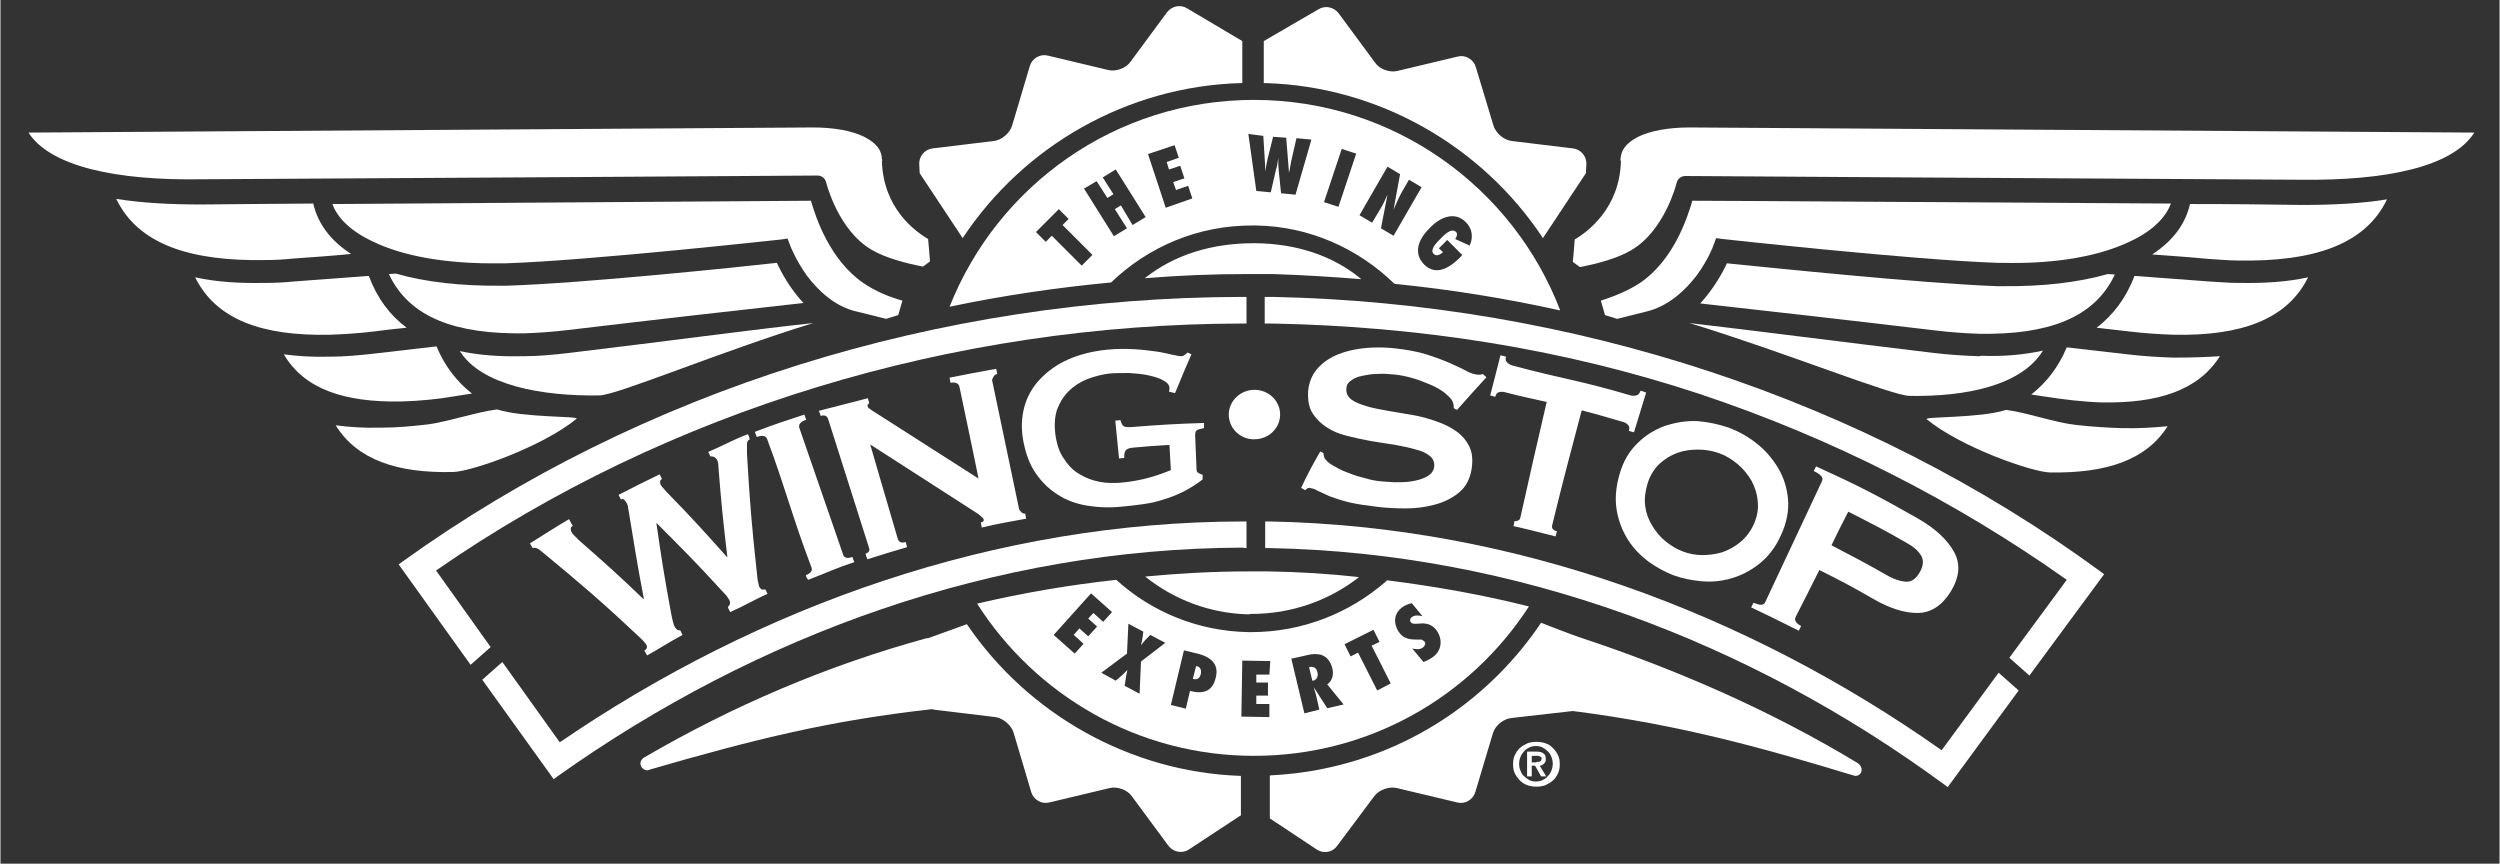 <svg version="1.1" id="Layer_1" xmlns="http://www.w3.org/2000/svg" x="0" y="0" viewBox="0 0 535.3 185" width="535.5" height="185" xml:space="preserve"><rect x="0" y="0" width="535.3" height="185" fill="#333333" stroke="none"/><style>.st0{fill:#fff}</style><path class="st0" d="M93.3 122.2c49.6-34.4 110.8-52.8 172.6-52.9h1v-5.7h-1c-64.6.1-128.5 19.8-179.8 56.7l-.8.6 15.4 21.5 4.3-3.8-11.7-16.4zm3.7-21.1c3.9-.1 19.1-5.4 26.4-11.4.7-.6-11.5-.2-17-2-4.2.5-10.4 2.6-14.8 3.2-3.4.4-6.7.7-9.8.7h-.4c-3.4.1-6.6-.1-9.6-.5 4.6 7.4 13.2 10.3 25.2 10zM85.8 86c3.9-.1 8.1-.5 12.6-1.3.9-.1 1.7-.3 2.6-.4-3.2-2.5-5.8-5.8-7.6-10.1-4.2.5-8.5 1-13 1.5-3.4.4-6.7.7-9.8.7h-.3c-3.4.1-6.6-.1-9.6-.5 4.4 7.5 13 10.3 25.1 10.1zM207 133.7l-8.3 3h-.3c-21.2 5.8-41.6 14.5-60.6 25.6-.6.4-.9 1.1-.6 1.8.2.5.8.9 1.3.9.1 0 .3 0 .4-.1 22.7-6.6 39-10.6 60.7-13 .1 0 .2.1.3.1l13.2 1.6c1.6.2 3.4 1.7 3.9 3.3l3.8 12.8c.5 1.6 2.2 2.6 3.8 2.2l13-3.1c1.6-.4 3.8.4 4.7 1.7l7.9 10.7c1 1.3 2.9 1.7 4.3.8l11.1-7.3h.1v-8.5c-23.7-.8-45.6-13.2-58.7-32.5zm49.3 9h-.2l-.7 2.7c.9.3 1.5-.1 1.7-1 .2-.7 0-1.5-.8-1.7z"/><path class="st0" d="M266.9 117.4v-5.7h-1c-52.6.1-103.1 17.9-146.1 47.3l-12.3-17.2-4.3 3.8 15.3 21.3.8-.6c42.8-30.4 93.5-48.8 146.7-49l.9.1zM43 38.4c39.3-.2 132-.8 132-.8.9 0 1.7.6 1.9 1.6 0 0 2.5 10.1 9.7 14.3 3 1.8 7.8 3 11 3.6l1.5-1.1c-.1-1.7-.3-3.6-.4-4.8-2.7-1.6-9.6-6.5-9.9-16.7v-.1h.1v-.2h-.1c0-2-1.1-3.5-3.8-4.9-2.6-1.3-6.5-2-11-2L6 28.4c4.7 7.3 18.9 10.3 37 10zM330.4 51l9.2-13.9.1-1.9c.1-1.7-1.2-3.2-2.8-3.4l-13.2-1.6c-1.7-.2-3.4-1.7-3.9-3.3L316 14.3c-.5-1.6-2.2-2.6-3.8-2.2l-13 3.1c-1.6.4-3.8-.4-4.7-1.7l-7.9-10.7c-1-1.3-2.9-1.7-4.3-.8l-11.7 6.8v9h.4c24.1.7 46.3 13.4 59.4 33.2zm-124.3 0-9.2-13.9-.1-1.9c-.1-1.7 1.2-3.2 2.8-3.4l13.2-1.6c1.7-.2 3.4-1.7 3.9-3.3l3.8-12.8c.5-1.6 2.2-2.6 3.8-2.2l13 3.1c1.6.4 3.8-.4 4.7-1.7l7.9-10.7c1-1.3 2.9-1.7 4.3-.8l11.8 7v9h-.4c-24.2.7-46.4 13.4-59.5 33.2zm85.4 8.8c-6.1-5.1-14-7.6-22.6-7.7h-.5c-8.8 0-16.9 2.4-23.3 7.5 7.3-.6 14.6-.9 22-.9h5.4c6.4.2 12.7.6 19 1.1zm-170 10.9c19.3-2.3 37-4.3 50.5-5.8-3-3.2-4.8-6.7-5.7-8.6-7.1.8-41.4 4.4-57.9 4.9h-.9c-8.9.1-16.6-.8-22.8-2.6-.5 0-1 .1-1.5.1 4.4 9.4 14.4 12.9 29 12.7 2.9-.1 6-.3 9.3-.7zm6.8 14c3.9-.1 25.9-9.4 45.8-15.5-13.8 1.5-30.6 3.8-52.3 6.4-3.4.4-6.6.7-9.7.7h-.4c-4.8.1-9.2-.2-13.3-1.1 4.6 7.4 17.8 9.7 29.9 9.5zm-71.5-29c1.9 0 3.8-.1 5.7-.3 4.3-.3 8.5-.6 12.6-1C70.8 51.6 68 48 67 43.6c-9.1.1-17.3.1-24 .2-6.5 0-12.6-.3-18.2-1.2 4.7 9.8 16 13.4 32 13.1z"/><path class="st0" d="M183.7 66.8c2 .5 4.1 1 6 1.5.9-.3 1.7-.5 2.6-.8l.9-3.1c-2.8-.8-5.8-2-8.4-3.8-7.1-4.9-10.1-13.8-11.2-17.6-9.4.1-62.6.4-102.5.7 1 2.8 3.7 5.7 8.6 8 6.3 3.1 15.7 4.9 27.6 4.7h1c18.1-.6 58.8-5.1 58.9-5.1l1.4-.2.6 1.6s1.1 2.9 3.5 6.3c2.4 3.2 6.1 6.8 11 7.8zM70.5 71.7c3-.1 6.2-.3 9.5-.7 2.4-.3 4.7-.6 7-.8-3.6-2.7-6.3-6.3-8.1-11.1-5.2.4-10.6.8-16.1 1.2-2 .2-4 .3-5.9.3h-.4c-5.3.1-10.3-.2-14.8-1.2 4.5 9.1 14.4 12.6 28.8 12.3zm132.8-6c11.4-2.4 23-4.1 34.6-5.2 7.9-7.6 18.6-12.3 30.5-12.2h.6c11.5.2 21.9 5 29.6 12.5 12 1.2 23.8 3.1 35.5 5.7-10.1-26.4-35.7-45.1-65.6-45.1-29.6 0-54.9 18.3-65.2 44.3zm110.6-18.1c1.4 1.4 1.6 3.3.8 5l-3.1-1.4c.3-.4.6-1.1.2-1.5-1.1-1.1-2.9 1-3.6 1.7-.6.6-2.1 2.1-1.2 3 .6.6 1.5.1 2-.4l-.9-.8 1.8-1.8 3.2 3.2-.3.4c-2.1 2.1-5.1 4.3-7.8 1.7-2.5-2.5-1.2-5.5 1-7.7 2.2-2.4 5.4-3.9 7.9-1.4zm-16.8-11.9 2.7 1.6-1.4 7.6c.6-1.3 1.1-2.6 1.8-3.8l1.5-2.6 2.7 1.6-6 10.4-2.7-1.6 1.4-7.2c-.5 1-.9 2.1-1.5 3l-1.8 3-2.7-1.6 6-10.4zm-9.8-3.8 3.1 1-3.8 11.4-3.1-1 3.8-11.4zm-16.8-2.8.3 4.9c.1.9.1 1.8.1 2.7.2-.9.3-1.8.5-2.6l1.2-4.8 2.8.2.4 4.9c.1.9.1 1.8.2 2.6.2-.7.3-1.7.5-2.6l1.1-4.8 3.2.3-3.4 11.8-3.1-.3-.5-4.9c-.1-1-.1-1.8-.1-2.7-.1.8-.2 1.7-.5 2.6l-1.1 4.8-3.1-.3-1.7-12.2 3.2.4zm-19 2 .9 2.7-2.6.9.5 1.6 2.4-.8.9 2.7-2.4.8.6 1.7 2.6-.9.9 2.7-5.7 2-3.8-11.5 5.7-1.9zm-16.7 7.7 2.3 3.6 1.3-.8-2.3-3.6 2.8-1.7 6.4 10.2-2.8 1.7L240 44l-1.3.8 2.6 4.1-2.8 1.7-6.4-10.2 2.7-1.6zm-8.1 6 2.1 2.1-1.3 1.3 6.4 6.4-2.3 2.3-6.4-6.4-1.3 1.3-2.1-2.1 4.9-4.9zm226.2 14c-.5 0-1-.1-1.5-.1-6.3 1.8-14 2.7-22.8 2.6h-.9c-16.5-.6-50.8-4.2-57.9-4.9-.9 2-2.8 5.4-5.7 8.6 13.4 1.5 31.2 3.5 50.5 5.8 3.3.4 6.4.6 9.4.7 14.5.2 24.5-3.3 28.9-12.7zm-29.1 17.5c-3.1-.1-6.4-.3-9.7-.7-21.7-2.6-38.5-4.8-52.3-6.4 20 6.1 43.2 15.5 47.1 15.6 12.1.2 24-2.2 28.6-9.7-4.1.9-8.5 1.3-13.3 1.1-.1.1-.2.1-.4.1z"/><path class="st0" d="M464.9 43.6c-39.9-.2-93.1-.6-102.5-.6-1.1 3.8-4.1 12.8-11.2 17.6-2.6 1.7-5.6 2.9-8.4 3.8l.9 3.1c.9.3 1.7.5 2.6.8 1.9-.5 4-1 6-1.5 4.9-1.1 8.6-4.6 11.1-7.9 2.4-3.3 3.5-6.2 3.5-6.3l.6-1.6 1.4.2c.1 0 40.8 4.5 58.9 5.1h1c11.9.3 21.3-1.6 27.6-4.7 4.7-2.2 7.5-5.2 8.5-8zm-192.3 20h-1.8v5.7h1.7c31.2.6 61.9 5.3 91.5 15.1 28.2 9.4 54.6 22.8 78.6 39.8l-12.3 16.7 4.3 3.8 16-21.7-.8-.6c-50.6-37.1-113.5-57.5-177.2-58.8zm-150 49c-.5.3-.6.8-.2 1.5.1.2.3.4.5.6l1.1 1.1c5.6 4.9 8.4 7.4 13.7 12.5 0 0 .1 0 .1-.1-1.4-7.4-2-11.1-3.2-18.5-.1-.6-.2-1-.2-1.3-.1-.3-.2-.5-.3-.7-.4-.7-.8-1-1.2-.7l-.5-1c3.5-1.8 5.3-2.7 8.8-4.4l.5 1c-.2.1-.4.3-.4.5s0 .5.1.7c.2.4.7.9 1.4 1.7 5.3 5.4 7.8 8.2 12.8 13.8h.1c-.9-7.6-1.3-11.4-1.9-19.1 0-.7-.1-1.3-.3-1.7-.1-.2-.3-.4-.6-.6-.3-.1-.5-.2-.8-.1l-.5-1c3.1-1.3 5.3-2.6 8.5-3.8.2.4.3.6.4 1.1-.4.2-.6.5-.6 1.1v2c.6 10.2 1 15.3 2.1 25.3.1.7.1 1.3.2 1.8s.2.9.3 1.3c.1.3.3.5.5.6.2.1.5.2.8 0l.5 1c-2.9 1.3-5 2.6-8 3.9l-.5-1c.1-.2.3-.4.4-.6.1-.2.1-.5 0-.8-.1-.3-.4-.6-.6-1-.3-.3-.7-.8-1.3-1.4-5.3-5.8-8.1-8.6-13.7-14.2h-.1c1.1 7.6 1.7 11.4 3.1 19 .3 1.7.6 2.7.8 3.1.3.6.7.9 1.2.8l.5 1c-2.8 1.5-4.9 2.9-7.6 4.4-.2-.4-.3-.6-.6-1 .2-.1.3-.3.5-.5.1-.2.1-.4 0-.7-.2-.3-.4-.6-.7-.9l-.9-.9c-8-7.5-12.2-11.1-20.8-18.2-.4-.3-.7-.6-1-.7-.3-.2-.7-.2-1-.1-.2-.4-.4-.6-.6-1 3.1-1.9 5.3-3.4 8.4-5.2.4.8.5 1 .8 1.4zm49.9 10.6c1.1-.4 1.5-1 1.2-1.7-4.1-10.8-5.5-16.8-9.5-27.5-.3-.7-1-.8-2.2-.4-.2-.4-.2-.6-.4-1.1 4.7-1.8 5.8-2.1 10.6-3.7.1.4.2.6.4 1.1-1.2.4-1.7 1-1.5 1.7 3.8 10.9 5.6 16.3 9.4 27.2.2.7.9.9 2 .5.1.4.2.6.4 1.1-4.2 1.4-5.7 2.2-9.9 3.8-.3-.4-.4-.6-.5-1zm12.8-4.6c.7-.2 1-.7.7-1.4-3.5-11-5.2-16.4-8.7-27.4-.2-.7-.8-1-1.6-.7-.1-.4-.4-1.1-.4-1.1l10.5-2.7s.2.7.3 1.1c-.3.1-.5.4-.3.8.1.3 1.8 1.3 1.8 1.3l21.9 14s-2.4-11.8-4.1-19.7c-.2-.7-.8-1-1.9-.8-.1-.4-.1-.7-.2-1.1 4-.8 6-1.2 10-1.9.1.5.1.7.2 1.1-.8.1-1.1 1.3-1.1 1.3l5.8 27.7s.6 1.1 1.3.9c.1.4.1.7.2 1.1-3.8.7-5.7 1-9.5 1.9-.1-.4-.1-.7-.2-1.1.5-.1.7-.3.6-.7-.1-.3-1.3-1.2-1.3-1.2l-23-14.8s3.5 12.1 5.9 20.2c.2.7.8 1 1.7.7.1.4.2.7.3 1.1-3.4 1-5.1 1.5-8.5 2.6-.2-.5-.3-.7-.4-1.2zm66.3-34.4c-.5-.1-.8-.2-1.3-.3.1-.3.1-.5.1-.8 0-.6-.5-1.2-1.3-1.6-.8-.5-1.9-.8-3.2-1.1-1.3-.3-2.7-.4-4.1-.5-1.5 0-2.9 0-4.2.1-1.6.2-3.2.6-4.8 1.2-1.5.6-2.9 1.5-4 2.6s-1.9 2.4-2.5 4c-.5 1.6-.6 3.4-.3 5.5.3 2 .9 3.8 1.9 5.1.9 1.4 2 2.5 3.3 3.2 1.3.8 2.7 1.3 4.2 1.6 1.5.3 3 .3 4.5.2 2.3-.2 4.4-.6 6.2-1.1 1.8-.5 3.4-1.1 4.6-1.6-.1-2.2-.2-3.3-.3-5.4-3.2.2-4.8.3-8 .6-.6.1-1 .2-1.3.5-.3.3-.4.8-.4 1.7-.4 0-.7.1-1.1.1-.3-3.2-.5-4.8-.8-8.1.5 0 .7-.1 1.1-.1.2.7.4 1.1.7 1.3.3.2.8.2 1.4.2 6.3-.5 9.5-.7 15.8-.9v1.1c-.8.2-1.4.3-1.6.5-.2.2-.3.5-.3 1.1.1 2.9.2 4.3.3 7.2 0 .4.1.7.4.8.2.1.5.3.9.4v1c-1.3 1-2.7 1.9-4.1 2.6-1.4.7-2.9 1.3-4.3 1.7-1.5.5-2.9.8-4.4 1-1.5.2-2.9.4-4.3.5-2.8.3-5.3.2-7.7-.2-2.4-.4-4.5-1.2-6.3-2.4-1.9-1.2-3.4-2.7-4.7-4.6-1.3-1.9-2.1-4.2-2.6-6.8-.5-2.6-.4-5 .2-7.3.6-2.2 1.7-4.2 3.3-5.9 1.6-1.7 3.6-3.2 6.1-4.3 2.5-1.1 5.3-1.8 8.4-2.1 2-.2 3.9-.2 5.7-.1 1.8.1 3.4.3 4.8.5s2.6.5 3.5.7c.9.2 1.5.3 1.7.3.4 0 .7-.1.9-.3.2-.2.4-.3.6-.5.3.2.5.2.8.4-1.4 3.2-2.1 4.9-3.5 8.3z"/><path class="st0" d="M282.7 96.7c.3.1.4.2.7.4 0 .4.1.7.2 1 .3.5.9 1.1 1.8 1.6s1.9 1.1 3.1 1.5c1.2.5 2.4.9 3.7 1.2 1.3.4 2.4.6 3.5.7.8.1 1.7.1 3 .2 1.2 0 2.4 0 3.6-.2 1.2-.2 2.3-.5 3.2-1 .9-.5 1.5-1.2 1.6-2.1.1-1-.2-1.7-.9-2.3-.7-.6-1.7-1.1-3-1.4-1.3-.4-2.8-.7-4.4-1-1.7-.3-3.4-.5-5.1-.8-1.7-.3-3.5-.7-5.1-1.1-1.7-.4-3.2-1-4.4-1.8-1.3-.8-2.3-1.8-3.1-3-.8-1.2-1.1-2.8-1-4.8.1-1.3.5-2.6 1.2-3.8.8-1.2 1.9-2.3 3.4-3.2 1.5-.9 3.5-1.6 5.8-2 2.3-.4 5.1-.5 8.1-.2 2.6.3 4.9.7 6.8 1.3 1.9.6 3.5 1.2 4.9 1.8 1.3.6 2.5 1.1 3.4 1.6.9.5 1.7.8 2.3.9.7.1 1.2.1 1.5-.1.3.3.5.4.8.7-2.6 2.8-3.8 4.2-6.3 7-.3-.1-.4-.2-.7-.4 0-.6-.1-1.1-.3-1.5-.3-.6-.9-1.1-1.7-1.8-.8-.6-1.8-1.2-3-1.7s-2.4-1-3.8-1.4c-1.4-.4-2.8-.7-4.2-.8-1.1-.1-2.2-.2-3.4-.1-1.2 0-2.2.2-3.2.4s-1.7.5-2.4 1c-.6.4-1 1-1 1.7-.1 1 .3 1.8 1.1 2.4.8.6 1.9 1 3.2 1.4 1.3.4 2.9.7 4.6 1 1.7.3 3.5.6 5.3.9 1.8.3 3.5.8 5.2 1.4 1.7.6 3.1 1.3 4.3 2.2 1.2.9 2.1 2 2.7 3.3.6 1.3.7 2.9.4 4.8-.4 2.2-1.3 3.8-2.8 5-1.5 1.2-3.2 2-5.1 2.5-1.9.5-3.9.8-6.1.8-2.1 0-4.1-.1-5.9-.3-2.5-.3-4.6-.6-6.3-1-1.7-.4-3.1-.9-4.2-1.3-1.1-.5-2-.9-2.6-1.2-.6-.4-1.2-.5-1.7-.6-.3 0-.6.1-.9.5-.4-.2-.6-.3-.9-.5 1.6-3.4 2.4-4.8 4.1-7.8zm-8.6-7.9c0-2.9-2.4-5.3-5.5-5.3-3 0-5.5 2.4-5.5 5.3s2.4 5.3 5.4 5.3c3.2 0 5.6-2.4 5.6-5.3zm58.3 23.6c-.2.7.1 1.2 1 1.4-.1.4-.2.7-.3 1.1-3.6-.9-5.4-1.4-9-2.2.1-.4.1-.7.2-1.1.3.1.5 0 .8-.1.3-.1.4-.4.5-.8 2.2-9.8 3.3-14.8 5.6-24.6-4.3-1-4.8-1-9-2.1-.4-.1-.8-.1-1.2 0-.4.1-.7.4-.8 1-.5-.1-.7-.2-1.1-.3.9-3.4 1.3-5.1 2.2-8.6.5.1.7.2 1.2.3-.2.6-.1 1 .3 1.3.3.3.7.5 1.1.6 11.6 3.1 13.7 3 25.3 6.4.4.1.8.1 1.2 0 .4-.1.7-.4.9-1 .5.1.7.2 1.2.4-1 3.4-1.6 5.1-2.6 8.5-.5-.1-.7-.2-1.1-.3.2-.6.1-1-.2-1.3-.3-.3-.6-.5-1-.6-4.2-1.2-4.6-1.4-8.9-2.5-2.6 9.8-3.9 14.7-6.3 24.5zm37.8-20.8c2.1.8 4.1 1.9 6 3.4 1.9 1.5 3.4 3.3 4.6 5.3 1.2 2 1.9 4.3 2.1 6.7.2 2.4-.3 5-1.5 7.6-1.2 2.7-2.8 4.7-4.7 6.2-1.9 1.5-3.9 2.5-6 3.1-2.1.6-4.2.8-6.4.6-2.1-.2-4.1-.6-6-1.3-1.8-.7-3.6-1.7-5.3-2.9-1.7-1.3-3.2-2.8-4.4-4.7-1.2-1.9-2-4-2.4-6.3-.4-2.4-.2-4.9.6-7.7s2.1-5 3.9-6.7c1.7-1.7 3.7-2.9 5.9-3.7 2.2-.7 4.5-1.1 6.9-1 2.4.2 4.6.7 6.7 1.4zm-2 5.5c-1.4-.5-2.9-.8-4.5-.8s-3.1.2-4.5.7c-1.4.5-2.7 1.3-3.9 2.4-1.1 1.1-2 2.5-2.5 4.2-.5 1.7-.7 3.3-.5 4.8.2 1.5.7 2.9 1.5 4.2.8 1.3 1.7 2.4 2.8 3.3 1.1.9 2.4 1.7 3.7 2.2 1.3.5 2.7.8 4.2.8s2.9-.2 4.3-.6c1.4-.5 2.7-1.2 3.9-2.2 1.2-1 2.2-2.3 2.9-3.9s1-3.2.8-4.8c-.1-1.6-.6-3-1.3-4.4-.8-1.3-1.7-2.5-2.9-3.5-1.3-1.1-2.6-1.9-4-2.4zm6.8 33 .5-1c1.4.6 2.2.6 2.5-.1 4.9-10.4 7.3-15.6 12.2-26 .3-.7-.3-1.4-1.8-2.1l.5-1c8.8 4 13.1 6.2 21.7 11.1 3.9 2.2 6.5 4.7 7.9 7.3 1.4 2.6 1.1 5.4-.8 8.5-1.9 3-4.3 4.5-7.1 4.5s-6-1-9.6-3.1c-4.5-2.6-6.8-3.8-11.4-6.1-2 4-3 6-5.1 10.1-.3.7.1 1.3 1.2 1.9l-.5 1c-4.2-2.1-6.2-3.1-10.2-5zm29.4-6.7c1.3.7 2.5 1.1 3.7 1.2 1.2.1 2.2-.6 3-2 .8-1.4.9-2.6.3-3.6-.6-1-1.6-1.9-2.9-2.6-5-2.9-7.6-4.2-12.7-6.8-1.5 2.9-2.2 4.3-3.6 7.2 4.8 2.5 7.3 3.8 12.2 6.6zM469 43.7c-1 4.4-3.8 8-8.1 10.8 4.1.3 8.3.6 12.6 1 2 .1 3.8.3 5.7.3 16.1.3 27.3-3.3 32-13.1-5.5.9-11.7 1.2-18.2 1.2-6.7-.1-14.9-.2-24-.2zM361.8 27.3c-4.4 0-8.4.7-11 2-2.7 1.4-3.7 2.9-3.8 4.9v.2h.1v.2c-.3 10.1-7.2 15.1-9.9 16.7-.1 1.2-.2 3-.4 4.8l1.5 1.1c3.3-.6 8-1.8 11-3.6 7.2-4.2 9.7-14.3 9.7-14.3.2-1 1-1.6 1.9-1.6 0 0 92.7.6 132 .8 18 .2 32.3-2.7 37-10.1l-168.1-1.1zm92.7 64.4h-.3c-3.1-.1-6.4-.3-9.8-.7-4.4-.5-10.6-2.7-14.8-3.2-5.5 1.8-17.7 1.4-17 2 7.3 6 22.5 11.3 26.4 11.4 12 .2 20.6-2.6 25.2-9.9-3.1.3-6.3.5-9.7.4zm11.3-15.1h-.4c-3.1-.1-6.4-.3-9.8-.7-4.4-.5-8.7-1-13-1.5-1.8 4.3-4.4 7.6-7.6 10.1.9.1 1.7.3 2.6.4 4.5.7 8.7 1.2 12.6 1.3 12 .2 20.6-2.6 25.2-9.9-3 .2-6.2.3-9.6.3zm13.7-16h-.4c-1.9 0-3.9-.2-5.9-.3-5.5-.4-10.9-.8-16.1-1.2-1.8 4.8-4.6 8.4-8.1 11.1 2.3.3 4.6.5 7 .8 3.3.4 6.5.6 9.5.7 14.3.3 24.3-3.2 28.8-12.3-4.5 1-9.5 1.3-14.8 1.2zM268 131.5c8.6 0 16.6-2.9 22.9-7.8v-.1c-6.3-.7-12.8-1.1-19.2-1.2h-4.6c-7.3 0-14.6.4-21.9 1.1 6.1 4.9 13.8 7.9 22.2 8.1.2-.1.4-.1.6-.1z"/><path class="st0" d="M297 124.3c0 .1 0 .1 0 0l-.2.2-.1.1c-7.7 6.7-17.8 10.8-28.8 10.8h-.6c-10.9-.2-20.8-4.4-28.3-11.2-10.1 1.1-20 2.8-29.8 5.1 12.5 19.6 34.4 32.6 59.3 32.6 24.7 0 46.4-12.7 58.9-32-9.9-2.5-20.1-4.3-30.4-5.6zm-64 12-1.9-1.7-1.2 1.4 2.1 1.9-1.9 2.1-4.5-4 8-8.9 4.5 4-1.9 2.1-2.1-1.9-1.1 1.2 1.9 1.7-1.9 2.1zm11.3 5.4-.3 6.9-3.2-1.7.3-2c.1-.5.2-.9.3-1.4l-1 1-1.5 1.3-3.1-1.7 5.5-4.1.3-6.4 3.2 1.7-.2 1.5c-.1.5-.2.9-.3 1.4.3-.4.6-.7.9-1.1l1.1-1.1 3.2 1.7-5.2 4zm16 3.5c-.7 3-2.8 3.5-5.5 2.8l-.9 3.8-3.2-.8 2.8-11.7 2.9.7c2.8.7 4.7 2.2 3.9 5.2zm11.5-.7H269v1.7h2.5v2.8H269v1.8h2.8v2.8l-6-.1.2-12 6 .1-.2 2.9zm12.4 7.2-2.9-4.5c.2.6.3 1.1.5 1.7l.7 3.1-3.2.8-2.8-11.7 3.1-.7c2.7-.7 4.9-.3 5.7 2.8.3 1.3 0 2.6-1.1 3.4l3.5 4.3-3.5.8zm10.7-3.8-4.1-8.1-1.6.8-1.3-2.6 6.2-3.1 1.3 2.6-1.7.8 4.1 8.1-2.9 1.5zm12.1-7.3c-.6.5-1.4.9-2.2 1.2l-2.4-2.9c.8.2 1.8.3 2.4-.3.3-.3.6-.8.2-1.2-.2-.2-.4-.3-.6-.4h-.7c-.8 0-1.5 0-2.2-.2-.7-.2-1.3-.5-1.8-1.2-.9-1.1-1.8-3.6.4-5.4.6-.5 1.4-.8 2.2-1l2.3 2.8c-.7-.2-1.7-.3-2.3.2-.3.2-.5.7-.2 1.1.2.2.4.3.7.3h.8c.8-.1 1.5-.1 2.2.1.6.2 1.2.5 1.8 1.3 1.3 1.8 1.2 4.2-.6 5.6z"/><path class="st0" d="m280.3 142.9.7 2.9h.2c.8-.2 1.1-1 .9-1.8-.2-1-.9-1.3-1.8-1.1zm117.6 20.6c-18.5-11.2-38.6-20-59.1-26.8-2.2-.7-8.8-3.3-8.8-3.3-10.5 15.6-26.9 27.3-46.8 31.3-3.8.8-7.6 1.2-11.3 1.4v9.2L282 182c1.4.9 3.3.6 4.3-.8l8-10.7c1-1.3 3.1-2.1 4.8-1.7l13 3.1c1.6.4 3.3-.6 3.8-2.2l3.8-12.7c.5-1.6 2.2-3 3.9-3.2l13.2-1.5c23.5 3 41.3 8.1 60.1 13.8.1 0 .3.1.4.1.6 0 1.1-.3 1.3-.9.2-.6-.1-1.4-.7-1.8z"/><path class="st0" d="M415.8 160.7c-42-29.6-91.7-48-143.9-49h-1v5.7h1c52.7 1 102.7 20 144.4 50.6l.8.6 15.2-20.7-4.3-3.8-12.2 16.6zm-91.4 1c.3-.6.6-1.1 1.1-1.5.4-.4 1-.7 1.6-1 .6-.2 1.2-.3 1.9-.3.6 0 1.3.1 1.9.3.6.2 1.1.5 1.6 1 .4.4.8.9 1.1 1.5.3.6.4 1.2.4 2 0 .7-.1 1.4-.4 2-.3.6-.6 1.1-1.1 1.5-.4.4-1 .7-1.6 1-.6.2-1.2.3-1.9.3-.6 0-1.3-.1-1.9-.3-.6-.2-1.1-.5-1.6-1-.4-.4-.8-.9-1.1-1.5-.3-.6-.4-1.2-.4-2s.1-1.4.4-2zm1.2 3.4c.2.5.4.9.8 1.2.3.3.7.6 1.1.8.4.2.9.3 1.4.3.5 0 1-.1 1.4-.3.4-.2.8-.4 1.1-.8.3-.3.6-.7.8-1.2.2-.5.3-1 .3-1.5s-.1-1-.3-1.5c-.2-.5-.4-.8-.8-1.2-.3-.3-.7-.6-1.1-.8-.4-.2-.9-.3-1.4-.3-.5 0-1 .1-1.4.3-.4.2-.8.4-1.1.8-.3.3-.6.7-.8 1.2-.2.5-.3 1-.3 1.5 0 .6.1 1.1.3 1.5zm3.4-4.1c.7 0 1.2.1 1.5.4.4.2.5.6.5 1.2 0 .2 0 .5-.1.6-.1.2-.2.3-.3.4-.1.1-.3.2-.4.3-.2.1-.4.1-.5.1l1.4 2.3H330l-1.3-2.3h-.7v2.3h-1V161h2zm0 2.2c.3 0 .6 0 .8-.1.2-.1.3-.3.3-.6 0-.1 0-.3-.1-.3-.1-.1-.2-.2-.3-.2-.1 0-.2-.1-.4-.1H328v1.4h1z"/></svg>